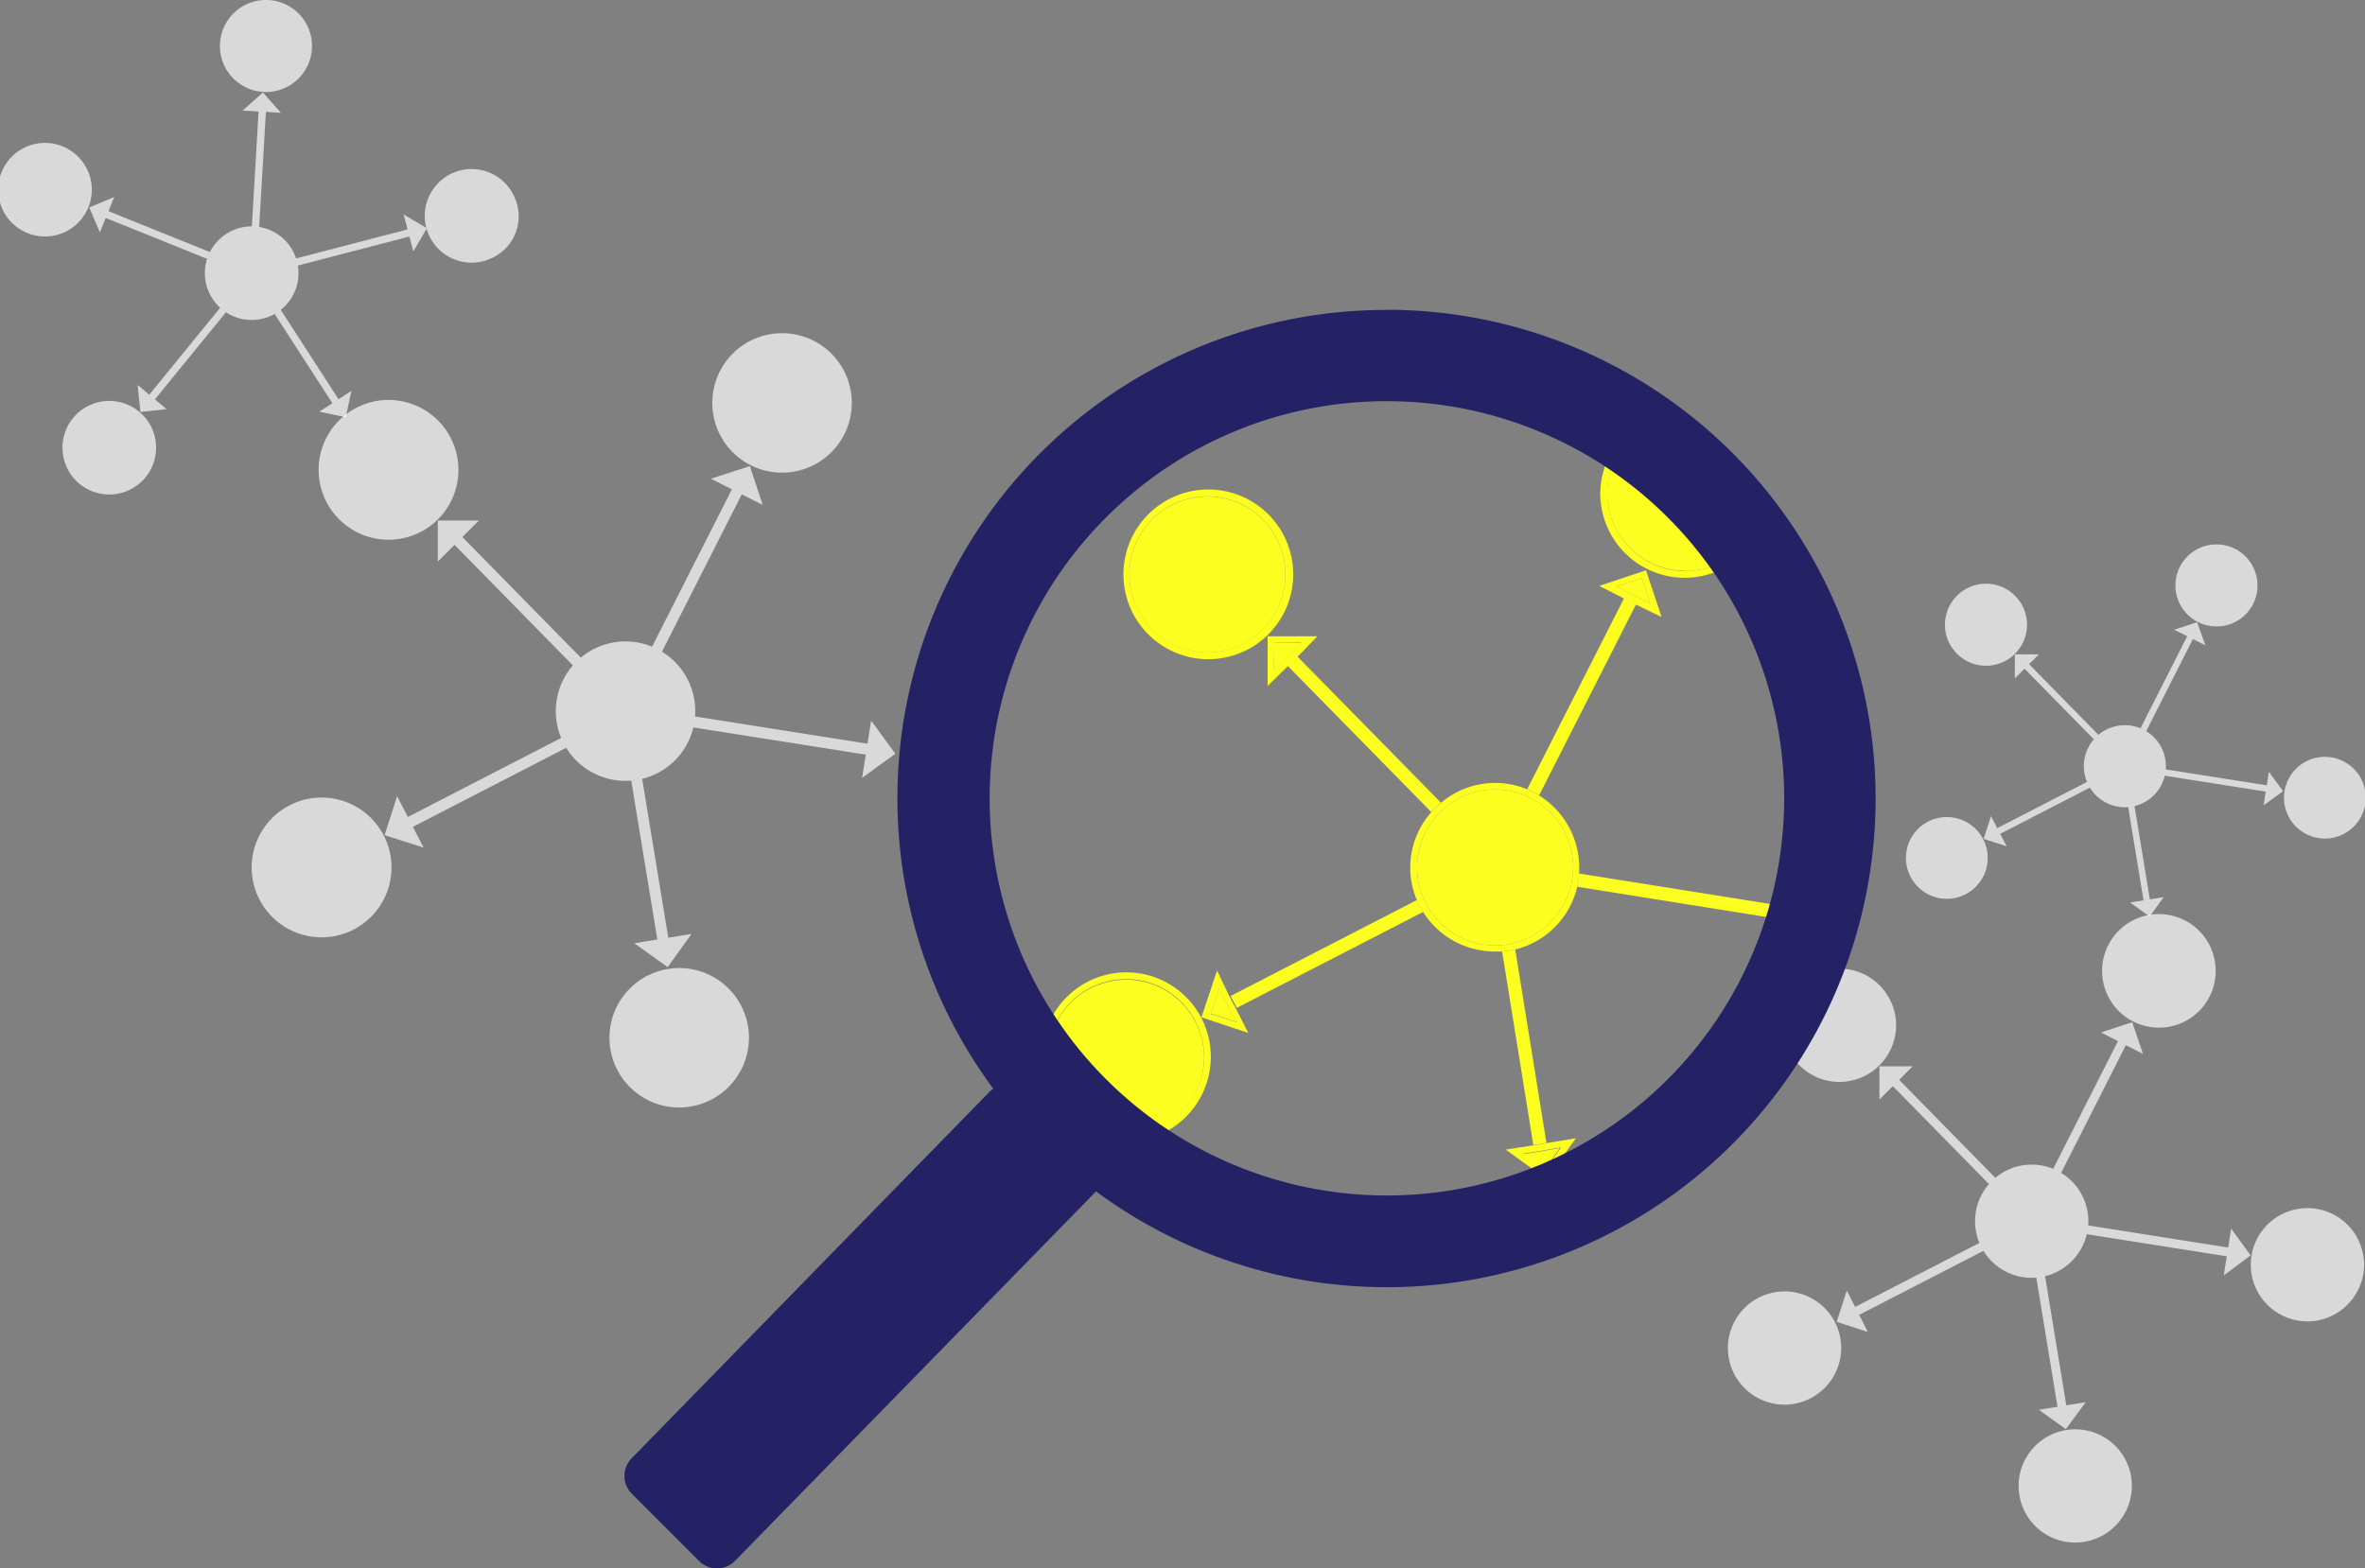 <svg xmlns="http://www.w3.org/2000/svg" viewBox="0 0 151.57 100.55"><rect x="0" y="0" width="151.57" height="100.55" fill="#808080" stroke="none"/><defs><style>.cls-1{fill:#fcfe1f;}.cls-2{opacity:0.7;}.cls-3{fill:#fff;}.cls-4{fill:#242265;}</style></defs><g id="Text"><path class="cls-1" d="M96.27,61l2,12.41.84-.14-2-12.4A7.91,7.91,0,0,1,96.27,61Z"/><path class="cls-1" d="M97.6,74l1,.75.8-.35.56-.8Z"/><path class="cls-1" d="M96.5,73.7l1.66,1.2.48-.19-1-.75,2.4-.4-.56.8.8-.39.72-1-1.81.3-.84.14Z"/><path class="cls-1" d="M113.3,58.8c.09-.27.17-.55.25-.83L101.21,56a6.24,6.24,0,0,1-.13.85Z"/><path class="cls-1" d="M78.87,63.85l.4.76,11.94-6.15a5,5,0,0,1-.4-.76Z"/><polygon class="cls-1" points="78.13 63.34 77.6 64.98 79.25 65.51 78.13 63.34"/><path class="cls-1" d="M78,62.22l-1,3,3,1-.83-1.63-.4-.76ZM77.6,65l.53-1.64,1.12,2.17Z"/><path class="cls-1" d="M104.86,38.73l-.77-.39L97.88,50.59a5,5,0,0,1,.76.4Z"/><polygon class="cls-1" points="105.76 38.7 105.22 37.06 103.58 37.6 105.76 38.7"/><path class="cls-1" d="M106.49,39.56l-1-3-3,1,1.63.83.77.39Zm-1.27-2.5.54,1.64-2.18-1.1Z"/><path class="cls-1" d="M92.35,51.46l-9.22-9.39-.62.6,9.22,9.39A7,7,0,0,1,92.35,51.46Z"/><polygon class="cls-1" points="83.39 41.21 81.67 41.19 81.65 42.92 83.39 41.21"/><path class="cls-1" d="M84.43,40.79l-3.19,0,0,3.19,1.3-1.28.62-.6Zm-2.76.4,1.72,0-1.74,1.71Z"/><path class="cls-1" d="M95.82,60.61a5,5,0,1,0-5-5A5,5,0,0,0,95.82,60.61Z"/><path class="cls-1" d="M101.08,56.88a6.24,6.24,0,0,0,.13-.85c0-.14,0-.28,0-.42A5.42,5.42,0,0,0,98.64,51a5,5,0,0,0-.76-.4,5.45,5.45,0,0,0-2.06-.41,5.37,5.37,0,0,0-3.47,1.28,7,7,0,0,0-.62.6,5.33,5.33,0,0,0-.92,5.64,5,5,0,0,0,.4.76A5.43,5.43,0,0,0,95.82,61c.15,0,.3,0,.45,0a7.91,7.91,0,0,0,.85-.13A5.43,5.43,0,0,0,101.08,56.88Zm-5.26-6.27a5,5,0,1,1-5,5A5,5,0,0,1,95.82,50.61Z"/><path class="cls-1" d="M77.17,67.78a5,5,0,0,0-9.57-2,26,26,0,0,0,6.69,6.55A5,5,0,0,0,77.17,67.78Z"/><path class="cls-1" d="M77.6,67.78a5.41,5.41,0,0,0-10.27-2.41c.08.13.18.26.27.38a5,5,0,1,1,6.69,6.55l.41.26A5.44,5.44,0,0,0,77.6,67.78Z"/><path class="cls-1" d="M108,36.61a4.83,4.83,0,0,0,2-.43,26.08,26.08,0,0,0-6.58-6.59,5,5,0,0,0,4.57,7Z"/><path class="cls-1" d="M102.56,31.61a5.41,5.41,0,0,0,7.68,4.93l-.24-.36a4.83,4.83,0,0,1-2,.43,5,5,0,0,1-4.57-7l-.35-.24A5.35,5.35,0,0,0,102.56,31.61Z"/><path class="cls-1" d="M77.38,41.83a5,5,0,1,0-5-5A5,5,0,0,0,77.38,41.83Z"/><path class="cls-1" d="M77.38,42.26A5.44,5.44,0,1,0,72,36.83,5.44,5.44,0,0,0,77.38,42.26Zm0-10.44a5,5,0,1,1-5,5A5,5,0,0,1,77.38,31.82Z"/><g class="cls-2"><rect class="cls-3" x="131.2" y="81.67" width="0.57" height="8.83" transform="translate(-12.22 22.47) rotate(-9.33)"/><g id="ygc77_0" data-name="ygc77 0"><path class="cls-3" d="M131,90.47l1.34,1,1-1.33Z"/><path class="cls-3" d="M132.4,91.62l-1.73-1.24,3-.49Zm-1-1.07.94.67.67-.93Z"/></g><rect class="cls-3" x="138.07" y="74.81" width="0.57" height="9.52" transform="translate(38.18 203.82) rotate(-81.03)"/><g id="ygc77_0-2" data-name="ygc77 0"><path class="cls-3" d="M142.71,81.44l1.33-1-1-1.33Z"/><path class="cls-3" d="M142.52,81.76l.47-3,1.25,1.72Zm.64-2.25-.25,1.61.93-.68Z"/></g><rect class="cls-3" x="118.22" y="81.75" width="9.41" height="0.57" transform="translate(-23.92 65.43) rotate(-27.27)"/><g id="ygc77_0-3" data-name="ygc77 0"><path class="cls-3" d="M118.36,83.08l-.51,1.57,1.57.5Z"/><path class="cls-3" d="M119.71,85.39l-2-.65.65-2ZM118,84.55l1.1.35-.74-1.45Z"/></g><rect class="cls-3" x="129.15" y="70.6" width="9.62" height="0.57" transform="translate(10.15 158.3) rotate(-63.11)"/><g id="ygc77_0-4" data-name="ygc77 0"><path class="cls-3" d="M137.1,67.27l-.51-1.56-1.56.51Z"/><path class="cls-3" d="M137.34,67.56l-2.69-1.37,2-.66Zm-1.94-1.31,1.46.74-.36-1.1Z"/></g><rect class="cls-3" x="124.25" y="67.9" width="0.57" height="9.22" transform="translate(-15.13 107.99) rotate(-44.46)"/><g id="ygc77_0-5" data-name="ygc77 0"><path class="cls-3" d="M122.25,68.52l-1.64,0,0,1.65Z"/><path class="cls-3" d="M120.45,70.49l0-2.13,2.13,0Zm.3-1.84V69.8l1.16-1.14Z"/></g><circle class="cls-3" cx="133" cy="95.26" r="3.49"/><path class="cls-3" d="M133,98.89a3.63,3.63,0,1,1,3.63-3.63A3.64,3.64,0,0,1,133,98.89Zm0-7a3.35,3.35,0,1,0,3.34,3.35A3.35,3.35,0,0,0,133,91.91Z"/><circle class="cls-3" cx="130.21" cy="78.29" r="3.49"/><path class="cls-3" d="M130.21,81.92a3.63,3.63,0,1,1,3.63-3.63A3.64,3.64,0,0,1,130.21,81.92Zm0-7a3.35,3.35,0,1,0,3.34,3.35A3.35,3.35,0,0,0,130.21,74.94Z"/><circle class="cls-3" cx="147.88" cy="81.08" r="3.49"/><path class="cls-3" d="M147.88,84.71a3.63,3.63,0,1,1,3.63-3.63A3.64,3.64,0,0,1,147.88,84.71Zm0-7a3.35,3.35,0,1,0,3.34,3.35A3.35,3.35,0,0,0,147.88,77.73Z"/><circle class="cls-3" cx="114.4" cy="86.42" r="3.49"/><path class="cls-3" d="M114.4,90.05A3.63,3.63,0,1,1,118,86.42,3.64,3.64,0,0,1,114.4,90.05Zm0-7a3.35,3.35,0,1,0,3.34,3.34A3.35,3.35,0,0,0,114.4,83.08Z"/><circle class="cls-3" cx="138.35" cy="62.24" r="3.49"/><path class="cls-3" d="M138.35,65.88A3.64,3.64,0,1,1,142,62.24,3.63,3.63,0,0,1,138.35,65.88Zm0-7a3.35,3.35,0,1,0,3.34,3.34A3.35,3.35,0,0,0,138.35,58.9Z"/><circle class="cls-3" cx="117.89" cy="65.73" r="3.49"/><path class="cls-3" d="M117.89,69.36a3.63,3.63,0,1,1,3.63-3.63A3.64,3.64,0,0,1,117.89,69.36Zm0-7a3.35,3.35,0,1,0,3.34,3.34A3.35,3.35,0,0,0,117.89,62.39Z"/></g><g class="cls-2"><rect class="cls-3" x="136.9" y="51.57" width="0.41" height="6.38" transform="translate(-7.07 22.96) rotate(-9.33)"/><g id="ygc77_0-6" data-name="ygc77 0"><path class="cls-3" d="M136.78,57.92l1,.69.7-1Z"/><path class="cls-3" d="M137.77,58.76l-1.25-.9,2.15-.35ZM137,58l.68.49.49-.68Z"/></g><rect class="cls-3" x="141.86" y="46.61" width="0.41" height="6.87" transform="translate(70.47 182.57) rotate(-81.03)"/><g id="ygc77_0-7" data-name="ygc77 0"><path class="cls-3" d="M145.21,51.4l1-.7-.69-1Z"/><path class="cls-3" d="M145.07,51.63l.34-2.15.91,1.24Zm.47-1.63-.18,1.17.67-.49Z"/></g><rect class="cls-3" x="127.52" y="51.62" width="6.8" height="0.41" transform="translate(-9.2 65.74) rotate(-27.27)"/><g id="ygc77_0-8" data-name="ygc77 0"><path class="cls-3" d="M127.62,52.59l-.36,1.13,1.13.36Z"/><path class="cls-3" d="M128.6,54.25l-1.47-.47.47-1.46Zm-1.21-.6.79.25-.54-1Z"/></g><rect class="cls-3" x="135.42" y="43.57" width="6.95" height="0.41" transform="translate(37.03 147.85) rotate(-63.11)"/><g id="ygc77_0-9" data-name="ygc77 0"><path class="cls-3" d="M141.16,41.17,140.79,40l-1.13.37Z"/><path class="cls-3" d="M141.34,41.37l-2-1,1.47-.48Zm-1.41-.94,1,.53-.25-.79Z"/></g><rect class="cls-3" x="131.88" y="41.62" width="0.41" height="6.66" transform="translate(6.33 105.39) rotate(-44.46)"/><g id="ygc77_0-10" data-name="ygc77 0"><path class="cls-3" d="M130.44,42.07h-1.19v1.19Z"/><path class="cls-3" d="M129.13,43.49l0-1.54,1.54,0Zm.22-1.33V43l.85-.83Z"/></g><circle class="cls-3" cx="136.18" cy="49.12" r="2.52"/><path class="cls-3" d="M136.18,51.75a2.63,2.63,0,1,1,2.63-2.63A2.63,2.63,0,0,1,136.18,51.75Zm0-5a2.42,2.42,0,1,0,2.42,2.41A2.41,2.41,0,0,0,136.18,46.71Z"/><circle class="cls-3" cx="148.95" cy="51.14" r="2.52"/><path class="cls-3" d="M149,53.76a2.62,2.62,0,1,1,2.62-2.62A2.63,2.63,0,0,1,149,53.76Zm0-5a2.42,2.42,0,1,0,2.41,2.42A2.42,2.42,0,0,0,149,48.72Z"/><circle class="cls-3" cx="124.77" cy="55" r="2.52"/><path class="cls-3" d="M124.77,57.62A2.62,2.62,0,1,1,127.39,55,2.62,2.62,0,0,1,124.77,57.62Zm0-5A2.42,2.42,0,1,0,127.18,55,2.41,2.41,0,0,0,124.77,52.59Z"/><circle class="cls-3" cx="142.06" cy="37.54" r="2.52"/><path class="cls-3" d="M142.06,40.16a2.63,2.63,0,1,1,2.62-2.62A2.62,2.62,0,0,1,142.06,40.16Zm0-5a2.42,2.42,0,1,0,2.42,2.42A2.42,2.42,0,0,0,142.06,35.12Z"/><circle class="cls-3" cx="127.28" cy="40.06" r="2.52"/><path class="cls-3" d="M127.28,42.68a2.63,2.63,0,1,1,2.63-2.62A2.63,2.63,0,0,1,127.28,42.68Zm0-5a2.42,2.42,0,1,0,2.42,2.42A2.41,2.41,0,0,0,127.28,37.64Z"/></g><path class="cls-4" d="M88.86,19.87A31.3,31.3,0,0,0,65.38,71.92L66.5,70.8,65.71,70a1.64,1.64,0,0,0-2.3,0L40.5,93.47a1.62,1.62,0,0,0,0,2.3l4.3,4.3a1.62,1.62,0,0,0,2.3,0L70.38,76.24a1.61,1.61,0,0,0,0-2.29L67.81,72.4l.3,2.25A31.33,31.33,0,1,0,88.86,19.86Zm0,5.85a25.46,25.46,0,1,1-18,7.48,25.35,25.35,0,0,1,18-7.48Z"/><g class="cls-2"><rect class="cls-3" x="41.31" y="49.76" width="0.71" height="10.88" transform="translate(-8.4 7.49) rotate(-9.33)"/><g id="ygc77_0-11" data-name="ygc77 0"><path class="cls-3" d="M41.1,60.6l1.65,1.18,1.18-1.65Z"/><path class="cls-3" d="M42.79,62l-2.14-1.53,3.67-.6ZM41.55,60.7l1.16.83.83-1.15Z"/></g><rect class="cls-3" x="49.77" y="41.31" width="0.71" height="11.73" transform="translate(-4.29 89.33) rotate(-81.03)"/><g id="ygc77_0-12" data-name="ygc77 0"><path class="cls-3" d="M55.49,49.47l1.64-1.19-1.19-1.64Z"/><path class="cls-3" d="M55.25,49.87l.58-3.67,1.55,2.12Zm.8-2.78-.32,2,1.15-.84Z"/></g><rect class="cls-3" x="25.32" y="49.86" width="11.59" height="0.71" transform="translate(-19.55 19.83) rotate(-27.27)"/><g id="ygc77_0-13" data-name="ygc77 0"><path class="cls-3" d="M25.49,51.5l-.62,1.93L26.8,54Z"/><path class="cls-3" d="M27.15,54.34l-2.5-.8.8-2.5Zm-2.06-1,1.35.44L25.52,52Z"/></g><rect class="cls-3" x="38.79" y="36.12" width="11.85" height="0.71" transform="translate(-8.04 59.86) rotate(-63.11)"/><g id="ygc77_0-14" data-name="ygc77 0"><path class="cls-3" d="M48.58,32,48,30.1,46,30.73Z"/><path class="cls-3" d="M48.88,32.37l-3.32-1.68,2.5-.81Zm-2.4-1.61,1.8.91-.45-1.35Z"/></g><rect class="cls-3" x="32.75" y="32.79" width="0.71" height="11.36" transform="translate(-17.47 34.2) rotate(-44.46)"/><g id="ygc77_0-15" data-name="ygc77 0"><path class="cls-3" d="M30.29,33.56l-2,0,0,2Z"/><path class="cls-3" d="M28.06,36l0-2.63,2.63,0Zm.38-2.27,0,1.42,1.44-1.41Z"/></g><circle class="cls-3" cx="43.53" cy="66.5" r="4.3"/><path class="cls-3" d="M43.53,71A4.47,4.47,0,1,1,48,66.5,4.48,4.48,0,0,1,43.53,71Zm0-8.59a4.12,4.12,0,1,0,4.12,4.12A4.12,4.12,0,0,0,43.53,62.38Z"/><circle class="cls-3" cx="40.09" cy="45.59" r="4.3"/><path class="cls-3" d="M40.09,50.06a4.47,4.47,0,1,1,4.47-4.47A4.47,4.47,0,0,1,40.09,50.06Zm0-8.59a4.12,4.12,0,1,0,4.12,4.12A4.13,4.13,0,0,0,40.09,41.47Z"/><circle class="cls-3" cx="20.61" cy="55.62" r="4.3"/><path class="cls-3" d="M20.61,60.09a4.48,4.48,0,1,1,4.48-4.47A4.48,4.48,0,0,1,20.61,60.09Zm0-8.59a4.12,4.12,0,1,0,4.12,4.12A4.11,4.11,0,0,0,20.61,51.5Z"/><circle class="cls-3" cx="50.11" cy="25.83" r="4.3"/><path class="cls-3" d="M50.11,30.3a4.47,4.47,0,1,1,4.48-4.47A4.47,4.47,0,0,1,50.11,30.3Zm0-8.59a4.12,4.12,0,1,0,4.12,4.12A4.13,4.13,0,0,0,50.11,21.71Z"/><circle class="cls-3" cx="24.91" cy="30.13" r="4.3"/><path class="cls-3" d="M24.91,34.6a4.48,4.48,0,1,1,4.47-4.47A4.47,4.47,0,0,1,24.91,34.6Zm0-8.59A4.12,4.12,0,1,0,29,30.13,4.13,4.13,0,0,0,24.91,26Z"/></g><g class="cls-2"><rect class="cls-3" x="19.45" y="19.34" width="0.47" height="7.17" transform="translate(-9.29 14.36) rotate(-32.89)"/><g id="ygc77_0-16" data-name="ygc77 0"><path class="cls-3" d="M20.76,26.33l1.31.29.28-1.31Z"/><path class="cls-3" d="M22.16,26.75l-1.69-.36,2.05-1.33Zm-1.1-.47.92.2.2-.92Z"/></g><rect class="cls-3" x="18.81" y="15.61" width="7.73" height="0.47" transform="translate(-3.26 6.22) rotate(-14.58)"/><g id="ygc77_0-17" data-name="ygc77 0"><path class="cls-3" d="M26.53,15.82l.68-1.15L26.05,14Z"/><path class="cls-3" d="M26.49,16.12l-.62-2.37,1.49.88Zm-.25-1.88.33,1.28.48-.81Z"/></g><rect class="cls-3" x="8.17" y="22.46" width="7.64" height="0.47" transform="translate(-13.17 17.65) rotate(-50.82)"/><g id="ygc77_0-18" data-name="ygc77 0"><path class="cls-3" d="M8.93,25l.13,1.33,1.33-.14Z"/><path class="cls-3" d="M10.68,26.23,9,26.41l-.18-1.73Zm-1.51-.08.93-.09-1-.84Z"/></g><rect class="cls-3" x="12.68" y="10.57" width="7.81" height="0.47" transform="translate(4.84 26.74) rotate(-86.66)"/><g id="ygc77_0-19" data-name="ygc77 0"><path class="cls-3" d="M17.75,7.1l-.88-1-1,.89Z"/><path class="cls-3" d="M18,7.23l-2.45-.14,1.3-1.16Zm-1.87-.34L17.48,7l-.62-.7Z"/></g><rect class="cls-3" x="9.87" y="11.33" width="0.47" height="7.49" transform="translate(-7.66 18.79) rotate(-68.02)"/><g id="ygc77_0-20" data-name="ygc77 0"><path class="cls-3" d="M7.1,12.84l-1.23.53L6.4,14.6Z"/><path class="cls-3" d="M6.4,14.9l-.68-1.6,1.6-.67ZM6,13.43l.36.86.5-1.23Z"/></g><circle class="cls-3" cx="16.2" cy="17.53" r="2.83"/><path class="cls-3" d="M17.38,20.24a3,3,0,1,1,1.52-3.88A3,3,0,0,1,17.38,20.24ZM15.11,15a2.72,2.72,0,1,0,3.58,1.41A2.73,2.73,0,0,0,15.11,15Z"/><circle class="cls-3" cx="30.26" cy="13.88" r="2.83"/><path class="cls-3" d="M31.44,16.58A3,3,0,1,1,33,12.7,2.94,2.94,0,0,1,31.44,16.58Zm-2.27-5.19a2.72,2.72,0,1,0,3.58,1.4A2.71,2.71,0,0,0,29.17,11.39Z"/><circle class="cls-3" cx="7.07" cy="28.72" r="2.83"/><path class="cls-3" d="M8.25,31.43a3,3,0,1,1,1.52-3.89A3,3,0,0,1,8.25,31.43ZM6,26.23a2.72,2.72,0,1,0,3.58,1.41A2.73,2.73,0,0,0,6,26.23Z"/><circle class="cls-3" cx="17.05" cy="2.95" r="2.83"/><path class="cls-3" d="M18.23,5.65a2.95,2.95,0,1,1,1.52-3.88A2.95,2.95,0,0,1,18.23,5.65ZM16,.46a2.72,2.72,0,1,0,3.58,1.4A2.71,2.71,0,0,0,16,.46Z"/><circle class="cls-3" cx="2.95" cy="12.19" r="2.83"/><path class="cls-3" d="M4.13,14.89A3,3,0,1,1,5.65,11,3,3,0,0,1,4.13,14.89ZM1.86,9.7a2.72,2.72,0,1,0,3.58,1.4A2.71,2.71,0,0,0,1.86,9.7Z"/></g></g></svg>